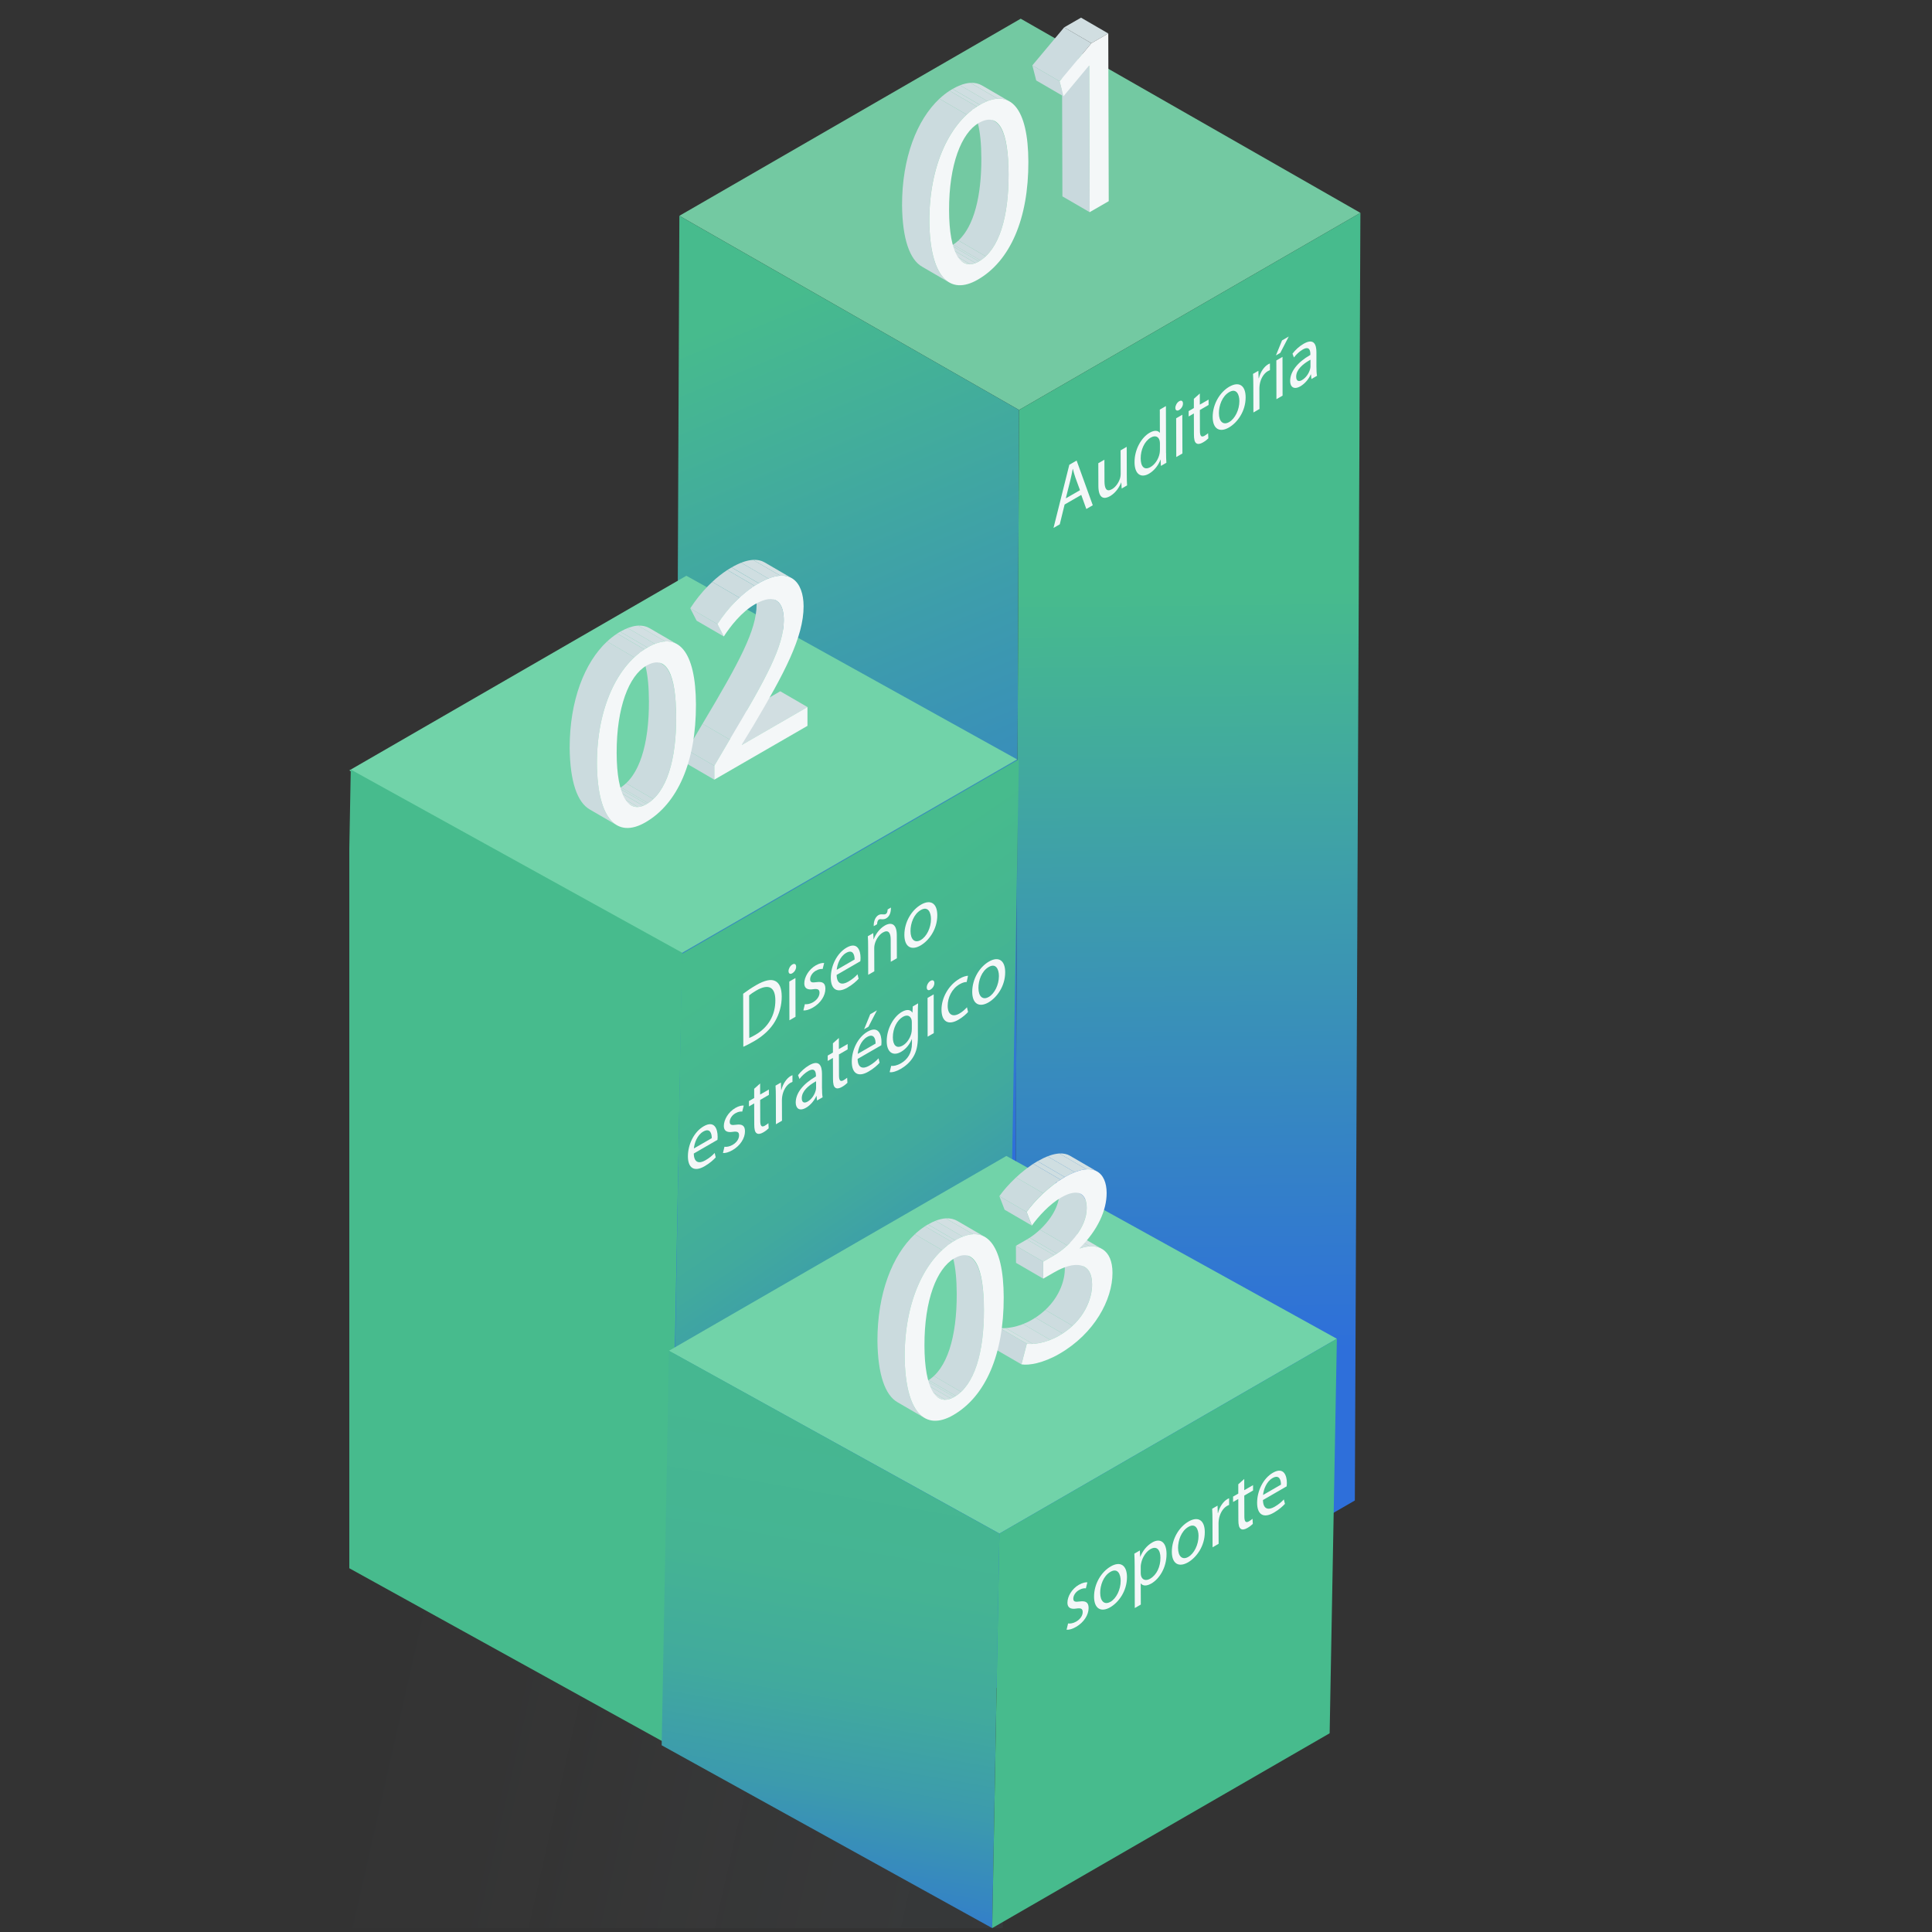 <?xml version="1.0" encoding="UTF-8"?>
<svg xmlns="http://www.w3.org/2000/svg" xmlns:xlink="http://www.w3.org/1999/xlink" viewBox="0 0 500 500">
  <rect x="0" y="0" width="500" height="500" fill="#333333" stroke="none"/>
  <defs>
    <style>
      .cls-1 {
        fill: url(#Degradado_sin_nombre_6);
        mix-blend-mode: multiply;
      }

      .cls-1, .cls-2, .cls-3, .cls-4, .cls-5, .cls-6, .cls-7, .cls-8, .cls-9, .cls-10, .cls-11, .cls-12, .cls-13, .cls-14, .cls-15, .cls-16, .cls-17, .cls-18, .cls-19 {
        stroke-width: 0px;
      }

      .cls-2 {
        fill: #47bb8d;
      }

      .cls-20 {
        clip-path: url(#clippath-11);
      }

      .cls-21 {
        clip-path: url(#clippath-16);
      }

      .cls-3 {
        fill: #cddcdf;
      }

      .cls-4 {
        fill: url(#Degradado_sin_nombre_73);
      }

      .cls-5 {
        fill: #cadadd;
      }

      .cls-6 {
        fill: url(#Degradado_sin_nombre_52);
      }

      .cls-7 {
        fill: #71d3a9;
      }

      .cls-22 {
        clip-path: url(#clippath-2);
      }

      .cls-23 {
        clip-path: url(#clippath-13);
      }

      .cls-24 {
        isolation: isolate;
      }

      .cls-25 {
        clip-path: url(#clippath-15);
      }

      .cls-8 {
        fill: #d2dfe2;
      }

      .cls-26 {
        clip-path: url(#clippath-6);
      }

      .cls-9 {
        fill: #f4f7f8;
      }

      .cls-10 {
        fill: none;
      }

      .cls-11 {
        fill: #d1dee1;
      }

      .cls-27 {
        clip-path: url(#clippath-7);
      }

      .cls-12 {
        fill: #c9d9dd;
      }

      .cls-28 {
        clip-path: url(#clippath-1);
      }

      .cls-29 {
        clip-path: url(#clippath-4);
      }

      .cls-13 {
        fill: #d4e1e3;
      }

      .cls-30 {
        clip-path: url(#clippath-12);
      }

      .cls-14 {
        fill: #73c9a2;
      }

      .cls-15 {
        fill: url(#Degradado_sin_nombre_51);
      }

      .cls-16 {
        fill: url(#Degradado_sin_nombre_63);
      }

      .cls-31 {
        clip-path: url(#clippath-9);
      }

      .cls-32 {
        clip-path: url(#clippath);
      }

      .cls-33 {
        clip-path: url(#clippath-19);
      }

      .cls-34 {
        clip-path: url(#clippath-3);
      }

      .cls-35 {
        clip-path: url(#clippath-8);
      }

      .cls-17 {
        fill: #cbdbde;
      }

      .cls-18 {
        fill: #cfdee1;
      }

      .cls-36 {
        clip-path: url(#clippath-18);
      }

      .cls-37 {
        clip-path: url(#clippath-14);
      }

      .cls-38 {
        clip-path: url(#clippath-17);
      }

      .cls-39 {
        clip-path: url(#clippath-5);
      }

      .cls-40 {
        clip-path: url(#clippath-10);
      }

      .cls-19 {
        fill: #ccdbdf;
      }
    </style>
    <linearGradient id="Degradado_sin_nombre_51" data-name="Degradado sin nombre 51" x1="243.74" y1="306.73" x2="121.81" y2="14.66" gradientUnits="userSpaceOnUse">
      <stop offset="0" stop-color="#2e6fda"/>
      <stop offset=".72" stop-color="#47bb8d"/>
    </linearGradient>
    <linearGradient id="Degradado_sin_nombre_52" data-name="Degradado sin nombre 52" x1="308.25" y1="349.85" x2="304.92" y2="32.12" gradientUnits="userSpaceOnUse">
      <stop offset="0" stop-color="#2e6fda"/>
      <stop offset=".62" stop-color="#47bb8d"/>
    </linearGradient>
    <clipPath id="clippath">
      <path class="cls-10" d="M249.37,67.97l-7.05-4.1c1.12.65,2.46.55,3.97-.32l7.05,4.1c-1.51.87-2.85.97-3.97.32Z"/>
    </clipPath>
    <clipPath id="clippath-1">
      <path class="cls-10" d="M250.4,27.31l7.05,4.1c2.42,1.4,3.55,6.35,3.57,13.68.03,11.09-2.45,19.54-7.68,22.56l-7.05-4.1c5.24-3.02,7.71-11.48,7.68-22.56-.02-7.32-1.16-12.27-3.57-13.68Z"/>
    </clipPath>
    <clipPath id="clippath-2">
      <path class="cls-10" d="M254.2,22.14l7.05,4.1c-2-1.16-4.58-.9-7.67.88l-7.05-4.1c3.09-1.79,5.67-2.04,7.67-.88Z"/>
    </clipPath>
    <clipPath id="clippath-3">
      <path class="cls-10" d="M245.65,73.1l-7.05-4.1c-3.15-1.83-5.05-7.11-5.15-15.83-.04-14.56,5.4-25.72,13.07-30.15l7.05,4.1c-7.67,4.43-13.11,15.59-13.07,30.15.09,8.72,2,14,5.15,15.83Z"/>
    </clipPath>
    <linearGradient id="Degradado_sin_nombre_6" data-name="Degradado sin nombre 6" x1="80.05" y1="388.81" x2="343.09" y2="448.21" gradientUnits="userSpaceOnUse">
      <stop offset=".08" stop-color="#fff" stop-opacity="0"/>
      <stop offset=".28" stop-color="rgba(205, 215, 223, .09)" stop-opacity=".09"/>
      <stop offset=".72" stop-color="rgba(113, 143, 166, .24)" stop-opacity=".24"/>
      <stop offset="1" stop-color="#507591" stop-opacity=".3"/>
    </linearGradient>
    <linearGradient id="Degradado_sin_nombre_63" data-name="Degradado sin nombre 63" x1="175.76" y1="260.01" x2="252.61" y2="372.67" gradientTransform="translate(-.64 .37) rotate(.13) skewX(.26)" gradientUnits="userSpaceOnUse">
      <stop offset="0" stop-color="#47bb8d"/>
      <stop offset=".22" stop-color="#45b691"/>
      <stop offset=".45" stop-color="#41aa9d"/>
      <stop offset=".69" stop-color="#3a96b2"/>
      <stop offset=".92" stop-color="#317ace"/>
      <stop offset="1" stop-color="#2e6fda"/>
    </linearGradient>
    <clipPath id="clippath-4">
      <path class="cls-10" d="M193.88,151.35l7.05,4.1c1.38.8,1.92,2.77,1.93,5.14-.04,6.57-4.38,14.7-13.99,30.82l-7.05-4.1c9.62-16.12,13.96-24.25,13.99-30.82,0-2.37-.55-4.34-1.93-5.14Z"/>
    </clipPath>
    <clipPath id="clippath-5">
      <path class="cls-10" d="M197.87,145.54l7.05,4.1c-1.88-1.09-4.69-.92-8.54,1.31l-7.05-4.1c3.86-2.23,6.66-2.4,8.54-1.31Z"/>
    </clipPath>
    <clipPath id="clippath-6">
      <path class="cls-10" d="M185.69,161.53l-7.05-4.1c2.61-4.05,6.33-8.07,10.68-10.58l7.05,4.1c-4.35,2.51-8.07,6.53-10.68,10.58Z"/>
    </clipPath>
    <clipPath id="clippath-7">
      <path class="cls-10" d="M163.34,208.43l-7.05-4.1c1.12.65,2.46.56,3.98-.32l7.05,4.1c-1.51.87-2.85.97-3.98.32Z"/>
    </clipPath>
    <clipPath id="clippath-8">
      <path class="cls-10" d="M164.37,167.78l7.05,4.1c2.42,1.4,3.55,6.36,3.57,13.69.03,11.09-2.45,19.53-7.67,22.55l-7.05-4.1c5.23-3.02,7.71-11.47,7.67-22.55-.02-7.33-1.16-12.28-3.57-13.69Z"/>
    </clipPath>
    <clipPath id="clippath-9">
      <path class="cls-10" d="M168.17,162.61l7.05,4.1c-2-1.16-4.58-.9-7.67.88l-7.05-4.1c3.09-1.78,5.67-2.04,7.67-.88Z"/>
    </clipPath>
    <clipPath id="clippath-10">
      <path class="cls-10" d="M159.63,213.56l-7.05-4.1c-3.15-1.83-5.05-7.11-5.15-15.83-.04-14.56,5.4-25.72,13.07-30.15l7.05,4.1c-7.67,4.43-13.11,15.59-13.07,30.15.1,8.72,2,14,5.15,15.83Z"/>
    </clipPath>
    <linearGradient id="Degradado_sin_nombre_73" data-name="Degradado sin nombre 73" x1="224.64" y1="368.42" x2="201.45" y2="502.08" gradientUnits="userSpaceOnUse">
      <stop offset="0" stop-color="#46b791"/>
      <stop offset=".29" stop-color="#45b493"/>
      <stop offset=".51" stop-color="#41aa9d"/>
      <stop offset=".7" stop-color="#3c9bad"/>
      <stop offset=".87" stop-color="#3585c3"/>
      <stop offset="1" stop-color="#2e6fda"/>
    </linearGradient>
    <clipPath id="clippath-11">
      <path class="cls-10" d="M273.63,323.78l7.05,4.1c1.18.68,1.91,2.1,1.94,4.44.07,3.58-1.95,9.55-8.52,13.35-3.54,2.05-6.92,2.32-8.37,2.09l-7.05-4.1c1.45.23,4.83-.05,8.37-2.09,6.57-3.79,8.59-9.77,8.52-13.35-.03-2.34-.76-3.76-1.94-4.44Z"/>
    </clipPath>
    <clipPath id="clippath-12">
      <path class="cls-10" d="M278.14,319.13l7.05,4.1c-1.51-.88-3.52-.89-5.74-.12l-7.05-4.1c2.21-.77,4.23-.76,5.74.12Z"/>
    </clipPath>
    <clipPath id="clippath-13">
      <path class="cls-10" d="M272.67,304.91l7.05,4.1c1.03.6,1.5,1.94,1.51,3.65.01,5.14-4.68,10.06-8.41,12.21l-7.05-4.1c3.72-2.15,8.42-7.07,8.41-12.21,0-1.71-.47-3.05-1.51-3.65Z"/>
    </clipPath>
    <clipPath id="clippath-14">
      <path class="cls-10" d="M276.91,299.1l7.05,4.1c-1.77-1.03-4.54-.8-8.4,1.43l-7.05-4.1c3.86-2.23,6.62-2.46,8.4-1.43Z"/>
    </clipPath>
    <clipPath id="clippath-15">
      <path class="cls-10" d="M265.69,313.66l-7.05-4.1c1.97-2.8,5.8-6.69,9.87-9.04l7.05,4.1c-4.07,2.35-7.9,6.24-9.87,9.04Z"/>
    </clipPath>
    <clipPath id="clippath-16">
      <path class="cls-10" d="M243,361.84l-7.05-4.1c1.12.65,2.46.55,3.97-.32l7.05,4.1c-1.51.87-2.85.97-3.97.32Z"/>
    </clipPath>
    <clipPath id="clippath-17">
      <path class="cls-10" d="M244.02,321.19l7.05,4.1c2.42,1.41,3.56,6.36,3.58,13.68.03,11.08-2.45,19.54-7.68,22.56l-7.05-4.1c5.23-3.02,7.71-11.48,7.68-22.56-.02-7.32-1.16-12.28-3.58-13.68Z"/>
    </clipPath>
    <clipPath id="clippath-18">
      <path class="cls-10" d="M247.83,316.01l7.05,4.1c-2-1.16-4.58-.9-7.67.88l-7.05-4.1c3.09-1.79,5.67-2.04,7.67-.88Z"/>
    </clipPath>
    <clipPath id="clippath-19">
      <path class="cls-10" d="M239.28,366.97l-7.05-4.1c-3.15-1.83-5.05-7.11-5.15-15.83-.04-14.56,5.4-25.72,13.07-30.15l7.05,4.1c-7.67,4.43-13.11,15.59-13.07,30.15.09,8.72,2,14,5.15,15.83Z"/>
    </clipPath>
  </defs>
  <g class="cls-24">
    <g id="Objects">
      <g id="barraAuditoria">
        <polygon class="cls-14" points="263.73 106.1 352.07 55.09 264.16 4.84 175.82 55.85 263.73 106.1"/>
        <polygon class="cls-15" points="262.29 439.33 263.73 106.1 175.82 55.85 174.38 389.08 262.29 439.33"/>
        <polygon class="cls-6" points="262.29 439.33 350.63 388.33 352.07 55.09 263.73 106.1 262.29 439.33"/>
        <g>
          <g class="cls-24">
            <g class="cls-24">
              <g class="cls-32">
                <g class="cls-24">
                  <path class="cls-13" d="M249.37,67.97l-7.05-4.1c.53.31,1.12.45,1.75.42l7.05,4.1c-.63.03-1.21-.11-1.75-.42"/>
                  <path class="cls-8" d="M251.12,68.39l-7.05-4.1c.43-.02.87-.12,1.34-.31l7.05,4.1c-.47.18-.91.28-1.34.31"/>
                  <path class="cls-18" d="M252.46,68.08l-7.05-4.1c.29-.11.58-.25.88-.43l7.05,4.1c-.3.17-.59.32-.88.43"/>
                </g>
              </g>
            </g>
            <g class="cls-24">
              <g class="cls-28">
                <g class="cls-24">
                  <path class="cls-18" d="M253.34,67.65l-7.05-4.1c.14-.08.27-.16.4-.25l7.05,4.1c-.13.09-.27.17-.4.25"/>
                  <path class="cls-3" d="M253.74,67.41l-7.05-4.1c.48-.31.93-.67,1.36-1.07l7.05,4.1c-.43.4-.88.76-1.36,1.07"/>
                  <path class="cls-17" d="M255.1,66.34l-7.05-4.1c4.03-3.77,5.95-11.49,5.92-21.25-.02-7.32-1.16-12.27-3.57-13.68l7.05,4.1c2.42,1.4,3.55,6.35,3.57,13.68.03,9.76-1.89,17.48-5.92,21.25"/>
                </g>
              </g>
            </g>
            <g class="cls-24">
              <g class="cls-22">
                <g class="cls-24">
                  <path class="cls-18" d="M253.58,27.12l-7.05-4.1c.67-.39,1.32-.71,1.95-.95l7.05,4.1c-.62.25-1.27.56-1.95.95"/>
                  <path class="cls-8" d="M255.52,26.17l-7.05-4.1c.95-.37,1.85-.58,2.68-.63l7.05,4.1c-.83.05-1.73.25-2.68.63"/>
                  <path class="cls-13" d="M258.2,25.54l-7.05-4.1c1.13-.06,2.14.17,3.04.7l7.05,4.1c-.9-.52-1.91-.76-3.04-.7"/>
                </g>
              </g>
            </g>
            <g class="cls-24">
              <g class="cls-34">
                <g class="cls-24">
                  <path class="cls-17" d="M245.65,73.1l-7.05-4.1c-3.15-1.83-5.05-7.11-5.15-15.83-.03-12.3,3.85-22.18,9.68-27.62l7.05,4.1c-5.83,5.44-9.71,15.32-9.68,27.62.09,8.72,2,14,5.15,15.83"/>
                  <path class="cls-3" d="M250.18,29.65l-7.05-4.1c.84-.78,1.71-1.47,2.63-2.06l7.05,4.1c-.91.59-1.79,1.28-2.63,2.06"/>
                  <path class="cls-18" d="M252.81,27.59l-7.05-4.1c.25-.16.51-.32.77-.47l7.05,4.1c-.26.15-.51.31-.77.47"/>
                </g>
              </g>
            </g>
            <path class="cls-9" d="M253.58,27.12c7.96-4.6,12.52.93,12.56,14.75.04,14.75-4.7,25.66-13.07,30.49-7.38,4.26-12.4-.8-12.56-15.09-.04-14.56,5.4-25.72,13.07-30.15ZM253.34,67.65c5.24-3.02,7.71-11.48,7.68-22.56s-2.43-16.31-7.72-13.26c-4.48,2.58-7.71,10.74-7.68,22.56.03,11.28,3.07,15.95,7.72,13.27"/>
          </g>
          <g class="cls-24">
            <polygon class="cls-12" points="282 54.91 274.95 50.82 274.84 12.89 281.89 16.99 282 54.91"/>
            <polygon class="cls-11" points="282.46 11.18 275.41 7.08 279.77 4.57 286.82 8.66 282.46 11.18"/>
            <polygon class="cls-19" points="274.22 21.02 267.17 16.92 275.41 7.08 282.46 11.18 274.22 21.02"/>
            <polygon class="cls-12" points="275.22 24.92 268.17 20.82 267.17 16.92 274.22 21.02 275.22 24.92"/>
            <polygon class="cls-9" points="286.82 8.66 286.94 52.06 282 54.91 281.89 16.99 281.77 17.05 275.22 24.92 274.22 21.02 282.46 11.18 286.82 8.66"/>
          </g>
        </g>
        <g>
          <path class="cls-9" d="M278.63,119.19l4.18,11.57-1.67.97-1.31-3.65-4.31,2.49-1.25,5.12-1.62.94,4.09-16.35,1.89-1.09ZM275.84,128.97l3.66-2.11-1.21-3.32c-.27-.76-.45-1.48-.63-2.19l-.04.02c-.18.93-.37,1.9-.61,2.88l-1.18,4.72"/>
          <path class="cls-9" d="M291.59,115.64l.02,7.29c0,1.03.02,1.93.08,2.69l-1.4.81-.1-1.58-.03.02c-.41,1.05-1.33,2.63-2.88,3.53-1.37.79-3.01.86-3.02-2.66l-.02-5.86,1.58-.91.02,5.55c0,1.91.51,2.9,1.96,2.07,1.07-.62,1.8-1.89,2.09-2.87.09-.32.14-.68.14-1.01l-.02-6.16,1.58-.91Z"/>
          <path class="cls-9" d="M301.78,117.21c0,.89.02,1.9.08,2.55l-1.42.82-.08-1.69c-.52,1.42-1.58,2.88-3,3.7-2.11,1.22-3.73.1-3.74-2.95-.03-3.32,1.77-6.41,3.89-7.64,1.33-.77,2.24-.56,2.63.01l.04-.02-.02-5.99,1.58-.91.03,12.12ZM300.19,116.51v-1.74c0-.23-.03-.53-.08-.73-.24-1.02-1.11-1.48-2.3-.79-1.64.95-2.61,3.17-2.6,5.38,0,2.03.87,3.21,2.58,2.22,1.07-.62,2.03-1.98,2.32-3.52.05-.28.07-.54.07-.83"/>
          <polygon class="cls-9" points="304.42 118.28 304.39 108.25 305.98 107.33 306.01 117.36 304.42 118.28"/>
          <path class="cls-9" d="M305.14,106.12c-.56.32-.96.05-.96-.56s.41-1.38.99-1.72.98-.07.98.58c.02.61-.38,1.34-1.01,1.7Z"/>
          <path class="cls-9" d="M310.51,101.84v2.88s2.27-1.31,2.27-1.31v1.39s-2.26,1.31-2.26,1.31l.02,5.4c0,1.25.31,1.77,1.19,1.27.41-.24.72-.48.92-.66l.07,1.32c-.31.32-.79.71-1.4,1.06-.74.43-1.34.5-1.71.22-.45-.27-.62-1.07-.62-2.25l-.02-5.47-1.35.78v-1.39s1.35-.78,1.35-.78v-2.4s1.54-1.37,1.54-1.37Z"/>
          <path class="cls-9" d="M318.16,100.07c2.5-1.44,4.2-.33,4.21,2.74.01,3.71-2.22,6.62-4.33,7.83-2.36,1.36-4.19.43-4.2-2.74,0-3.35,1.89-6.43,4.31-7.83ZM318.11,109.23c1.51-.87,2.64-3.17,2.64-5.42,0-1.7-.75-3.42-2.62-2.34s-2.68,3.54-2.68,5.44c0,2.2,1.11,3.22,2.66,2.32"/>
          <path class="cls-9" d="M328.21,94.27c.19-.11.31-.15.45-.2v1.72c-.15.05-.32.13-.54.25-1.12.65-1.91,2.07-2.12,3.57-.03.27-.07.58-.07.88l.02,5.35-1.57.91-.02-6.9c0-1.18-.03-2.19-.08-3.09l1.39-.8.06,1.94.07-.04c.39-1.58,1.35-2.98,2.41-3.59Z"/>
          <polygon class="cls-9" points="330.34 103.31 330.32 93.28 331.91 92.36 331.93 102.39 330.34 103.31"/>
          <polygon class="cls-9" points="333.53 87.09 331.34 91.32 330.21 91.98 331.79 88.1 333.53 87.09"/>
          <path class="cls-9" d="M340.69,94.93c0,.87.04,1.71.15,2.33l-1.44.83-.12-1.2-.06.03c-.48,1.07-1.42,2.32-2.66,3.04-1.76,1.02-2.67.11-2.67-1.35,0-2.4,1.83-4.79,5.15-6.71.03-.02.05-.03.08-.05v-.21c0-.83-.21-2.2-1.99-1.17-.8.46-1.65,1.24-2.26,2.05l-.37-.99c.72-.96,1.77-1.92,2.86-2.55,2.67-1.54,3.33.17,3.33,2.18v3.75ZM339.15,94.85v-1.75c-.08.04-.16.09-.24.13-1.67.96-3.47,2.4-3.46,4.26,0,1.18.69,1.34,1.5.88,1.14-.66,1.86-1.9,2.11-2.89.05-.22.09-.45.09-.63"/>
        </g>
      </g>
      <rect class="cls-1" x="59.78" y="314.59" width="199.77" height="184.4"/>
      <g id="BarraDiseñoestrategico">
        <polygon class="cls-7" points="175.99 246.9 263.22 196.53 177.63 149.01 90.4 199.38 175.99 246.9"/>
        <polygon class="cls-2" points="176.56 246.57 172.74 451.37 90.4 405.86 90.4 219.59 90.78 199.16 176.56 246.57"/>
        <polygon class="cls-16" points="173.02 451.47 260.25 401.11 263.68 196.53 176.45 246.89 173.02 451.47"/>
        <g>
          <g class="cls-24">
            <polygon class="cls-11" points="192.01 192.79 184.96 188.7 201.93 178.9 208.98 182.99 192.01 192.79"/>
            <polygon class="cls-5" points="184.87 198.19 177.82 194.09 181.82 187.3 188.86 191.4 184.87 198.19"/>
            <polygon class="cls-12" points="184.88 201.79 177.83 197.69 177.82 194.09 184.87 198.19 184.88 201.79"/>
            <g class="cls-24">
              <g class="cls-29">
                <g class="cls-24">
                  <path class="cls-17" d="M188.86,191.4l-7.05-4.1c9.62-16.12,13.96-24.25,13.99-30.82,0-2.37-.55-4.34-1.93-5.14l7.05,4.1c1.38.8,1.92,2.77,1.93,5.14-.04,6.57-4.38,14.7-13.99,30.82"/>
                </g>
              </g>
            </g>
            <g class="cls-24">
              <g class="cls-39">
                <g class="cls-24">
                  <path class="cls-18" d="M196.37,150.94l-7.05-4.1c.88-.51,1.71-.91,2.49-1.22l7.05,4.1c-.77.3-1.6.71-2.49,1.22"/>
                  <path class="cls-8" d="M198.86,149.73l-7.05-4.1c1.14-.45,2.17-.68,3.09-.74l7.05,4.1c-.92.05-1.94.29-3.09.74"/>
                  <path class="cls-13" d="M201.94,148.99l-7.05-4.1c1.17-.06,2.16.17,2.97.64l7.05,4.1c-.81-.47-1.8-.71-2.97-.64"/>
                </g>
              </g>
            </g>
            <polygon class="cls-12" points="187.33 164.72 180.28 160.63 178.64 157.43 185.69 161.53 187.33 164.72"/>
            <g class="cls-24">
              <g class="cls-26">
                <g class="cls-24">
                  <path class="cls-17" d="M185.69,161.53l-7.05-4.1c1.54-2.39,3.47-4.77,5.69-6.84l7.05,4.1c-2.22,2.07-4.15,4.45-5.69,6.84"/>
                  <path class="cls-3" d="M191.38,154.69l-7.05-4.1c1.22-1.14,2.53-2.18,3.91-3.08l7.05,4.1c-1.38.9-2.69,1.94-3.91,3.08"/>
                  <path class="cls-18" d="M195.29,151.61l-7.05-4.1c.36-.23.72-.45,1.08-.66l7.05,4.1c-.37.21-.73.43-1.08.66"/>
                </g>
              </g>
            </g>
            <path class="cls-9" d="M196.37,150.94c8.13-4.7,11.58-.26,11.6,5.94.02,8.02-5.02,17.41-12.95,30.82l-3.02,4.95v.13s16.97-9.8,16.97-9.8v4.87s-24.1,13.92-24.1,13.92v-3.6s3.99-6.79,3.99-6.79c9.62-16.12,13.96-24.25,13.99-30.82-.01-4.41-1.88-7.41-7.52-4.15-3.43,1.98-6.27,5.63-8.01,8.3l-1.64-3.2c2.61-4.05,6.33-8.07,10.68-10.58Z"/>
          </g>
          <g class="cls-24">
            <g class="cls-24">
              <g class="cls-27">
                <g class="cls-24">
                  <path class="cls-13" d="M163.34,208.43l-7.05-4.1c.53.31,1.12.45,1.75.42l7.05,4.1c-.63.03-1.21-.11-1.75-.42"/>
                  <path class="cls-8" d="M165.09,208.85l-7.05-4.1c.43-.02.88-.12,1.34-.31l7.05,4.1c-.47.18-.92.29-1.34.31"/>
                  <path class="cls-18" d="M166.44,208.54l-7.05-4.1c.29-.11.58-.26.88-.43l7.05,4.1c-.3.17-.6.32-.88.43"/>
                </g>
              </g>
            </g>
            <g class="cls-24">
              <g class="cls-35">
                <g class="cls-24">
                  <path class="cls-18" d="M167.32,208.11l-7.05-4.1c.14-.08.27-.16.4-.25l7.05,4.1c-.13.09-.27.17-.4.25"/>
                  <path class="cls-3" d="M167.72,207.87l-7.05-4.1c.48-.31.93-.67,1.36-1.07l7.05,4.1c-.43.4-.88.76-1.36,1.07"/>
                  <path class="cls-17" d="M169.08,206.8l-7.05-4.1c4.03-3.77,5.94-11.48,5.91-21.24-.02-7.33-1.16-12.28-3.57-13.69l7.05,4.1c2.42,1.4,3.55,6.36,3.57,13.69.03,9.76-1.89,17.47-5.91,21.24"/>
                </g>
              </g>
            </g>
            <g class="cls-24">
              <g class="cls-31">
                <g class="cls-24">
                  <path class="cls-18" d="M167.55,167.58l-7.05-4.1c.67-.39,1.32-.7,1.95-.95l7.05,4.1c-.62.24-1.27.56-1.95.95"/>
                  <path class="cls-8" d="M169.5,166.63l-7.05-4.1c.95-.37,1.85-.58,2.68-.63l7.05,4.1c-.83.05-1.73.25-2.68.63"/>
                  <path class="cls-13" d="M172.18,166.01l-7.05-4.1c1.13-.06,2.14.17,3.04.7l7.05,4.1c-.9-.52-1.92-.76-3.04-.7"/>
                </g>
              </g>
            </g>
            <g class="cls-24">
              <g class="cls-40">
                <g class="cls-24">
                  <path class="cls-17" d="M159.63,213.56l-7.05-4.1c-3.15-1.83-5.05-7.11-5.15-15.83-.03-12.3,3.85-22.18,9.68-27.62l7.05,4.1c-5.83,5.44-9.71,15.32-9.68,27.62.1,8.72,2,14,5.15,15.83"/>
                  <path class="cls-3" d="M164.16,170.12l-7.05-4.1c.84-.78,1.71-1.47,2.63-2.06l7.05,4.1c-.91.59-1.79,1.28-2.63,2.06"/>
                  <path class="cls-18" d="M166.78,168.05l-7.05-4.1c.25-.16.51-.32.77-.47l7.05,4.1c-.26.15-.51.31-.77.47"/>
                </g>
              </g>
            </g>
            <path class="cls-9" d="M167.55,167.58c7.96-4.6,12.52.94,12.56,14.76.04,14.75-4.7,25.65-13.07,30.48-7.38,4.26-12.4-.8-12.56-15.09-.04-14.56,5.4-25.72,13.07-30.15ZM167.32,208.11c5.23-3.02,7.71-11.47,7.67-22.55s-2.43-16.32-7.72-13.27c-4.48,2.58-7.71,10.74-7.68,22.56.03,11.28,3.07,15.95,7.72,13.26"/>
          </g>
        </g>
        <g>
          <path class="cls-9" d="M200.58,253.86c1.08.51,1.72,1.77,1.73,4.02s-.6,4.5-1.73,6.44c-1.13,1.96-3,3.75-5.36,5.11-1.12.65-2.06,1.12-2.85,1.48l-.04-13.73c.95-.71,2.09-1.49,3.33-2.21,2.25-1.3,3.86-1.62,4.93-1.1ZM195.51,267.8c3.35-1.94,5.17-5.14,5.15-8.91,0-3.31-1.62-4.46-4.94-2.54-.81.47-1.42.9-1.84,1.25l.03,11.02c.4-.15.98-.46,1.59-.82"/>
          <polygon class="cls-9" points="204.3 264.05 204.27 254.02 205.86 253.11 205.88 263.14 204.3 264.05"/>
          <path class="cls-9" d="M205.03,251.89c-.56.32-.96.05-.96-.56s.41-1.38.99-1.72.98-.07.98.58c.01.61-.38,1.34-1.01,1.7Z"/>
          <path class="cls-9" d="M211.14,249.83c.89-.51,1.66-.66,2.15-.61l-.39,1.56c-.35-.05-.97-.02-1.78.45-.94.54-1.46,1.46-1.46,2.21,0,.83.53.9,1.66.74,1.52-.21,2.29.21,2.29,1.71,0,1.76-1.18,3.69-3.25,4.88-.95.55-1.84.79-2.45.73l.39-1.62c.47.08,1.3-.03,2.1-.49,1.16-.67,1.69-1.64,1.69-2.47s-.45-1.08-1.63-.91c-1.57.26-2.31-.31-2.31-1.51,0-1.61,1.13-3.6,3-4.68Z"/>
          <path class="cls-9" d="M222.71,247.89c0,.37-.04.68-.06.88l-6.13,3.54c.05,2.44,1.42,2.66,3,1.75,1.14-.66,1.82-1.28,2.41-1.91l.28,1.15c-.56.62-1.52,1.5-2.9,2.3-2.69,1.55-4.3.44-4.3-2.58s1.54-6.3,4.08-7.77c2.85-1.64,3.62.8,3.62,2.64ZM221.17,248.31c0-1.17-.42-2.72-2.21-1.69-1.6.93-2.3,3.03-2.42,4.37l4.64-2.68"/>
          <path class="cls-9" d="M226.99,239.19l-.87.5c-.04-1.32.45-2.41,1.22-2.86.4-.23.7-.22,1.12-.19.29.01.54.04.76-.09.29-.17.47-.46.5-1.19l.85-.49c.02,1.38-.39,2.32-1.24,2.81-.38.22-.72.23-1.1.22-.36-.04-.56-.05-.78.08-.29.17-.43.6-.46,1.2Z"/>
          <path class="cls-9" d="M228.99,239.52c1.21-.7,3.09-.95,3.1,2.49l.02,5.99-1.58.91-.02-5.78c0-1.61-.53-2.66-2.03-1.8-1.04.6-1.85,1.92-2.12,3.1-.07.27-.11.6-.11.91l.02,6.03-1.58.91-.02-7.31c0-1.03-.02-1.87-.08-2.67l1.4-.81.09,1.61.04-.02c.43-1.2,1.44-2.72,2.87-3.55Z"/>
          <path class="cls-9" d="M238.35,234.12c2.51-1.45,4.21-.33,4.22,2.73.01,3.71-2.22,6.62-4.33,7.84-2.36,1.36-4.18.42-4.19-2.75,0-3.35,1.89-6.43,4.31-7.82ZM238.3,243.27c1.51-.87,2.64-3.17,2.64-5.42,0-1.7-.75-3.42-2.63-2.34s-2.68,3.54-2.67,5.44c0,2.2,1.11,3.22,2.66,2.32"/>
          <path class="cls-9" d="M185.73,294.12c0,.37-.04.68-.05.87l-6.13,3.54c.05,2.44,1.41,2.67,3,1.76,1.13-.65,1.82-1.28,2.41-1.91l.27,1.15c-.55.61-1.51,1.5-2.9,2.3-2.69,1.55-4.3.44-4.3-2.58s1.54-6.3,4.08-7.77c2.85-1.64,3.61.8,3.61,2.65ZM184.2,294.55c.02-1.17-.42-2.72-2.2-1.7-1.6.93-2.31,3.04-2.42,4.37l4.63-2.67"/>
          <path class="cls-9" d="M190.33,286.73c.89-.51,1.66-.66,2.15-.61l-.39,1.56c-.34-.05-.97-.03-1.78.44-.94.54-1.46,1.47-1.46,2.22,0,.83.53.9,1.66.74,1.52-.21,2.29.21,2.29,1.7,0,1.76-1.18,3.69-3.25,4.89-.96.55-1.84.79-2.45.73l.39-1.62c.47.08,1.3-.02,2.09-.48,1.16-.67,1.69-1.64,1.69-2.47,0-.87-.45-1.08-1.63-.91-1.57.26-2.31-.31-2.31-1.51,0-1.61,1.13-3.6,3-4.68Z"/>
          <path class="cls-9" d="M196.72,280.39v2.88s2.27-1.31,2.27-1.31v1.39s-2.26,1.31-2.26,1.31l.02,5.41c0,1.25.31,1.77,1.19,1.26.42-.24.72-.48.92-.65l.07,1.32c-.31.32-.79.71-1.4,1.06-.74.43-1.34.5-1.71.22-.45-.27-.62-1.07-.62-2.25l-.02-5.47-1.35.78v-1.39s1.35-.78,1.35-.78v-2.4s1.54-1.37,1.54-1.37Z"/>
          <path class="cls-9" d="M204.64,278.47c.19-.11.31-.16.45-.2v1.72c-.15.05-.32.13-.54.25-1.12.65-1.91,2.07-2.12,3.56-.03.27-.07.58-.07.89l.02,5.35-1.57.91-.02-6.9c0-1.18-.02-2.19-.08-3.09l1.39-.8.06,1.93.07-.04c.39-1.57,1.35-2.98,2.41-3.59Z"/>
          <path class="cls-9" d="M212.74,281.66c0,.87.04,1.69.15,2.32l-1.44.83-.13-1.2-.05.03c-.49,1.08-1.42,2.32-2.66,3.04-1.77,1.02-2.67.11-2.68-1.34,0-2.4,1.84-4.79,5.15-6.71.03-.02.05-.03.08-.05v-.21c0-.83-.21-2.2-1.99-1.18-.81.47-1.66,1.24-2.27,2.05l-.36-.99c.72-.96,1.76-1.91,2.86-2.55,2.66-1.54,3.32.18,3.33,2.19v3.75ZM211.2,281.57v-1.74c-.08.04-.16.09-.24.13-1.67.96-3.47,2.41-3.46,4.26,0,1.18.69,1.34,1.51.87,1.14-.66,1.85-1.9,2.1-2.9.05-.21.09-.44.09-.63"/>
          <path class="cls-9" d="M217.1,268.62v2.88s2.27-1.31,2.27-1.31v1.39s-2.26,1.31-2.26,1.31l.02,5.41c0,1.25.31,1.77,1.19,1.26.42-.24.72-.48.92-.65l.07,1.32c-.31.32-.79.71-1.4,1.06-.74.43-1.34.5-1.71.22-.45-.27-.62-1.07-.62-2.25l-.02-5.47-1.35.78v-1.39s1.35-.78,1.35-.78v-2.4s1.54-1.37,1.54-1.37Z"/>
          <polygon class="cls-9" points="226.95 261.48 224.76 265.71 223.63 266.37 225.21 262.49 226.95 261.48"/>
          <path class="cls-9" d="M228.13,269.64c0,.37-.04.68-.05.87l-6.13,3.54c.05,2.44,1.41,2.67,3,1.76,1.14-.66,1.83-1.28,2.42-1.92l.27,1.15c-.55.61-1.51,1.5-2.9,2.3-2.69,1.55-4.3.44-4.3-2.58s1.54-6.3,4.08-7.77c2.85-1.64,3.61.8,3.61,2.65ZM226.6,270.07c.02-1.17-.42-2.72-2.2-1.7-1.6.93-2.31,3.04-2.42,4.37l4.63-2.67"/>
          <path class="cls-9" d="M236.21,260.47l1.39-.8c-.04.75-.07,1.58-.07,2.8l.02,5.82c0,2.3-.39,3.93-1.23,5.29-.85,1.4-2.07,2.39-3.17,3.03s-2.2.99-2.91.86l.4-1.63c.58.09,1.48-.06,2.56-.68,1.62-.94,2.81-2.6,2.81-5.13v-1.12s-.04.02-.04.02c-.48,1.21-1.42,2.5-2.77,3.28-2.16,1.25-3.72.03-3.72-2.74,0-3.4,1.91-6.44,3.91-7.59,1.51-.87,2.35-.44,2.72.17l.04-.02.07-1.55ZM235.98,266.38v-1.8c0-.31-.03-.57-.1-.77-.29-.89-1.07-1.31-2.22-.65-1.52.88-2.59,2.97-2.59,5.29,0,1.97.88,3.1,2.59,2.11.97-.56,1.85-1.77,2.19-3.13.09-.37.13-.74.12-1.05"/>
          <polygon class="cls-9" points="240.07 268.29 240.05 258.26 241.64 257.34 241.66 267.37 240.07 268.29"/>
          <path class="cls-9" d="M240.8,256.12c-.56.32-.96.05-.96-.57s.41-1.38.99-1.71.98-.07.98.57c.02.61-.37,1.34-1.01,1.7Z"/>
          <path class="cls-9" d="M248.32,253.28c.94-.54,1.77-.75,2.2-.75l-.35,1.62c-.38-.03-.98.09-1.84.58-2,1.15-3.08,3.48-3.07,5.57,0,2.32,1.31,3,3.04,2,.91-.52,1.5-1.14,1.95-1.62l.28,1.21c-.41.49-1.33,1.35-2.51,2.03-2.63,1.52-4.35.45-4.36-2.61s1.82-6.38,4.67-8.02Z"/>
          <path class="cls-9" d="M255.92,248.86c2.5-1.45,4.21-.33,4.22,2.73.01,3.7-2.22,6.62-4.33,7.84-2.36,1.36-4.19.43-4.2-2.74,0-3.36,1.9-6.43,4.31-7.83ZM255.88,258.02c1.51-.87,2.64-3.17,2.64-5.42,0-1.7-.75-3.43-2.63-2.35s-2.68,3.54-2.67,5.44c0,2.19,1.11,3.22,2.66,2.32"/>
        </g>
      </g>
      <g id="Barra_soporte" data-name="Barra soporte">
        <g>
          <polygon class="cls-7" points="258.65 396.89 345.98 346.47 260.45 299.16 173.12 349.58 258.65 396.89"/>
          <polygon class="cls-4" points="256.78 498.99 258.65 396.89 173.12 349.58 171.24 451.68 256.78 498.99"/>
          <polygon class="cls-2" points="256.78 498.99 344.11 448.57 345.98 346.47 258.65 396.89 256.78 498.99"/>
        </g>
        <g>
          <g class="cls-24">
            <polygon class="cls-12" points="264.34 353.09 257.29 349 258.68 343.66 265.73 347.75 264.34 353.09"/>
            <g class="cls-24">
              <g class="cls-20">
                <g class="cls-24">
                  <path class="cls-13" d="M265.73,347.75l-7.05-4.1c.39.06.93.09,1.57.05l7.05,4.1c-.64.04-1.17.01-1.57-.05"/>
                  <path class="cls-8" d="M267.29,347.8l-7.05-4.1c1.21-.07,2.79-.36,4.51-1.04l7.05,4.1c-1.73.68-3.31.97-4.51,1.04"/>
                  <path class="cls-18" d="M271.81,346.77l-7.05-4.1c.74-.29,1.51-.66,2.29-1.11.31-.18.61-.36.9-.55l7.05,4.1c-.29.19-.59.37-.9.55-.78.45-1.55.81-2.29,1.11"/>
                  <path class="cls-3" d="M275,345.11l-7.05-4.1c.96-.62,1.81-1.29,2.56-2l7.05,4.1c-.75.7-1.6,1.37-2.56,2"/>
                  <path class="cls-17" d="M277.57,343.11l-7.05-4.1c3.84-3.58,5.11-7.95,5.05-10.8-.03-2.34-.76-3.76-1.94-4.44l7.05,4.1c1.18.68,1.91,2.1,1.94,4.44.05,2.85-1.21,7.22-5.05,10.8"/>
                </g>
              </g>
            </g>
            <g class="cls-24">
              <g class="cls-30">
                <g class="cls-24">
                  <path class="cls-8" d="M279.45,323.1l-7.05-4.1c.91-.31,1.78-.5,2.6-.54l7.05,4.1c-.82.05-1.69.23-2.6.54"/>
                  <path class="cls-13" d="M282.05,322.56l-7.05-4.1c1.18-.07,2.25.15,3.14.67l7.05,4.1c-.89-.52-1.96-.73-3.14-.67"/>
                </g>
              </g>
            </g>
            <polygon class="cls-11" points="269.97 326.5 262.92 322.41 265.77 320.76 272.82 324.86 269.97 326.5"/>
            <polygon class="cls-12" points="269.98 330.91 262.94 326.82 262.92 322.41 269.97 326.5 269.98 330.91"/>
            <g class="cls-24">
              <g class="cls-23">
                <g class="cls-24">
                  <path class="cls-18" d="M272.82,324.86l-7.05-4.1c.23-.13.46-.28.7-.43l7.05,4.1c-.24.15-.47.3-.7.43"/>
                  <path class="cls-3" d="M273.52,324.43l-7.05-4.1c.88-.57,1.79-1.28,2.67-2.1l7.05,4.1c-.88.82-1.79,1.53-2.67,2.1"/>
                  <path class="cls-17" d="M276.19,322.33l-7.05-4.1c2.7-2.51,5.05-6.04,5.04-9.68,0-1.71-.47-3.05-1.51-3.65l7.05,4.1c1.03.6,1.5,1.94,1.51,3.65.01,3.64-2.34,7.17-5.04,9.68"/>
                </g>
              </g>
            </g>
            <g class="cls-24">
              <g class="cls-37">
                <g class="cls-24">
                  <path class="cls-18" d="M275.56,304.62l-7.05-4.1c.92-.53,1.79-.95,2.59-1.27l7.05,4.1c-.8.31-1.66.73-2.59,1.27"/>
                  <path class="cls-8" d="M278.14,303.35l-7.05-4.1c1.14-.45,2.16-.69,3.06-.74l7.05,4.1c-.9.05-1.92.29-3.06.74"/>
                  <path class="cls-13" d="M281.2,302.62l-7.05-4.1c1.09-.06,2.01.15,2.75.58l7.05,4.1c-.74-.43-1.65-.64-2.75-.58"/>
                </g>
              </g>
            </g>
            <path class="cls-9" d="M275.56,304.62c7.44-4.29,10.82-1.16,10.84,4.11.01,4.47-2.3,9.62-6.94,14.24v.13c4.65-1.61,8.44.21,8.45,6.29.02,6.95-4.67,15.74-13.73,20.97-4.24,2.45-7.96,3.06-9.83,2.73l1.39-5.34c1.45.23,4.83-.05,8.37-2.09,6.57-3.79,8.59-9.77,8.52-13.35-.07-6.04-4.84-5.9-9.79-3.04l-2.85,1.64v-4.41s2.84-1.64,2.84-1.64c3.72-2.15,8.42-7.07,8.41-12.21,0-3.47-1.94-5.43-6.65-2.72-3.02,1.74-5.92,4.96-7.54,7.24l-1.35-3.51c1.97-2.8,5.8-6.69,9.87-9.04Z"/>
            <polygon class="cls-12" points="267.03 317.17 259.99 313.07 258.64 309.57 265.69 313.66 267.03 317.17"/>
            <g class="cls-24">
              <g class="cls-25">
                <g class="cls-24">
                  <path class="cls-17" d="M265.69,313.66l-7.05-4.1c1.02-1.45,2.53-3.18,4.31-4.85l7.05,4.1c-1.79,1.66-3.3,3.4-4.31,4.85"/>
                  <path class="cls-3" d="M270,308.81l-7.05-4.1c1.36-1.27,2.88-2.49,4.46-3.52l7.05,4.1c-1.58,1.02-3.1,2.25-4.46,3.52"/>
                  <path class="cls-18" d="M274.46,305.29l-7.05-4.1c.36-.24.73-.46,1.1-.67l7.05,4.1c-.37.21-.73.44-1.1.67"/>
                </g>
              </g>
            </g>
          </g>
          <g class="cls-24">
            <g class="cls-24">
              <g class="cls-21">
                <g class="cls-24">
                  <path class="cls-13" d="M243,361.84l-7.05-4.1c.53.31,1.12.45,1.75.42l7.05,4.1c-.63.03-1.21-.11-1.75-.42"/>
                  <path class="cls-8" d="M244.74,362.26l-7.05-4.1c.43-.02.87-.12,1.34-.31l7.05,4.1c-.47.18-.91.28-1.34.31"/>
                  <path class="cls-18" d="M246.08,361.95l-7.05-4.1c.29-.11.58-.25.88-.43l7.05,4.1c-.3.17-.59.32-.88.43"/>
                </g>
              </g>
            </g>
            <g class="cls-24">
              <g class="cls-38">
                <g class="cls-24">
                  <path class="cls-18" d="M246.96,361.53l-7.05-4.1c.14-.08.27-.16.4-.25l7.05,4.1c-.13.09-.27.17-.4.25"/>
                  <path class="cls-3" d="M247.37,361.28l-7.05-4.1c.48-.31.93-.67,1.36-1.07l7.05,4.1c-.43.4-.88.76-1.36,1.07"/>
                  <path class="cls-17" d="M248.72,360.21l-7.05-4.1c4.03-3.77,5.95-11.49,5.92-21.24-.02-7.32-1.16-12.28-3.58-13.68l7.05,4.1c2.42,1.41,3.56,6.36,3.58,13.68.03,9.75-1.89,17.48-5.92,21.24"/>
                </g>
              </g>
            </g>
            <g class="cls-24">
              <g class="cls-36">
                <g class="cls-24">
                  <path class="cls-18" d="M247.2,320.99l-7.05-4.1c.67-.39,1.32-.71,1.95-.95l7.05,4.1c-.62.25-1.27.56-1.95.95"/>
                  <path class="cls-8" d="M249.15,320.04l-7.05-4.1c.95-.37,1.85-.58,2.68-.63l7.05,4.1c-.83.05-1.73.25-2.68.63"/>
                  <path class="cls-13" d="M251.83,319.41l-7.05-4.1c1.13-.06,2.14.17,3.04.7l7.05,4.1c-.9-.52-1.92-.76-3.04-.7"/>
                </g>
              </g>
            </g>
            <g class="cls-24">
              <g class="cls-33">
                <g class="cls-24">
                  <path class="cls-17" d="M239.28,366.97l-7.05-4.1c-3.15-1.83-5.05-7.11-5.15-15.83-.03-12.3,3.85-22.18,9.68-27.62l7.05,4.1c-5.83,5.44-9.71,15.32-9.68,27.62.09,8.72,2,14,5.15,15.83"/>
                  <path class="cls-3" d="M243.81,323.52l-7.05-4.1c.84-.78,1.71-1.47,2.63-2.06l7.05,4.1c-.91.59-1.79,1.28-2.63,2.06"/>
                  <path class="cls-18" d="M246.43,321.46l-7.05-4.1c.25-.16.51-.32.77-.47l7.05,4.1c-.26.15-.51.31-.77.47"/>
                </g>
              </g>
            </g>
            <path class="cls-9" d="M247.2,320.99c7.96-4.6,12.52.93,12.56,14.75.04,14.76-4.7,25.66-13.07,30.49-7.38,4.26-12.4-.8-12.56-15.09-.04-14.56,5.4-25.72,13.07-30.15ZM246.96,361.53c5.23-3.02,7.71-11.48,7.68-22.56s-2.44-16.32-7.72-13.27c-4.47,2.58-7.71,10.73-7.67,22.55.03,11.28,3.07,15.95,7.72,13.27"/>
          </g>
        </g>
        <g>
          <path class="cls-9" d="M279.26,410.12c.88-.51,1.65-.67,2.15-.61l-.39,1.55c-.35-.05-.98-.02-1.79.45-.94.54-1.46,1.47-1.46,2.21,0,.83.53.9,1.66.74,1.52-.21,2.3.21,2.3,1.7,0,1.76-1.19,3.69-3.25,4.88-.96.55-1.84.8-2.45.73l.39-1.62c.47.08,1.3-.02,2.09-.48,1.16-.67,1.7-1.64,1.69-2.47,0-.87-.46-1.09-1.63-.91-1.57.27-2.32-.3-2.32-1.5,0-1.62,1.13-3.6,3.01-4.68Z"/>
          <path class="cls-9" d="M287.44,405.4c2.5-1.45,4.21-.33,4.22,2.73.01,3.7-2.22,6.61-4.33,7.83-2.36,1.36-4.18.42-4.19-2.75,0-3.35,1.89-6.42,4.31-7.81ZM287.39,414.55c1.51-.87,2.65-3.17,2.64-5.43,0-1.69-.75-3.42-2.63-2.34s-2.68,3.54-2.67,5.44c0,2.19,1.11,3.22,2.66,2.32"/>
          <path class="cls-9" d="M298.19,399.19c2.11-1.22,3.7-.09,3.71,2.96.01,3.6-1.89,6.49-3.95,7.67-1.16.67-2.17.67-2.69-.02l-.04.02.02,5.44-1.56.9-.03-10.85c0-1.28-.04-2.3-.08-3.23l1.42-.82.08,1.68c.68-1.61,1.71-2.93,3.13-3.75ZM297.68,408.55c1.68-.97,2.65-3.1,2.64-5.4,0-2-.93-3.2-2.6-2.23-1.09.63-2.09,2.1-2.39,3.65-.05.26-.11.56-.11.81v1.72c0,.27.04.5.08.7.29,1.1,1.25,1.41,2.38.76"/>
          <path class="cls-9" d="M307.58,393.77c2.51-1.45,4.21-.33,4.22,2.73.01,3.7-2.22,6.61-4.33,7.83-2.36,1.36-4.19.43-4.2-2.74,0-3.35,1.89-6.42,4.31-7.81ZM307.54,402.92c1.51-.87,2.64-3.17,2.64-5.43,0-1.69-.75-3.42-2.62-2.34s-2.68,3.54-2.68,5.45c0,2.19,1.11,3.22,2.66,2.32"/>
          <path class="cls-9" d="M317.64,387.96c.19-.11.31-.15.45-.2v1.72c-.15.05-.32.12-.54.25-1.12.65-1.91,2.08-2.12,3.57-.03.27-.07.58-.07.89l.02,5.34-1.57.91-.02-6.9c0-1.18-.03-2.18-.08-3.08l1.39-.8.06,1.93.07-.04c.39-1.57,1.35-2.98,2.41-3.59Z"/>
          <path class="cls-9" d="M322.01,382.78v2.88s2.28-1.31,2.28-1.31v1.39s-2.27,1.31-2.27,1.31l.02,5.41c0,1.24.31,1.77,1.19,1.26.41-.24.72-.48.92-.66l.08,1.32c-.31.32-.8.71-1.41,1.06-.73.42-1.34.51-1.71.22-.45-.28-.62-1.08-.62-2.26l-.02-5.47-1.35.78v-1.39s1.35-.78,1.35-.78v-2.41s1.54-1.37,1.54-1.37Z"/>
          <path class="cls-9" d="M333.04,383.79c0,.37-.04.69-.06.88l-6.13,3.54c.05,2.44,1.42,2.66,3,1.75,1.14-.66,1.82-1.28,2.41-1.91l.28,1.15c-.56.61-1.51,1.49-2.9,2.29-2.68,1.55-4.3.45-4.3-2.57s1.54-6.3,4.08-7.77c2.85-1.64,3.62.79,3.62,2.63ZM331.51,384.22c.02-1.17-.42-2.72-2.21-1.68-1.6.93-2.3,3.03-2.42,4.36l4.64-2.68"/>
        </g>
      </g>
    </g>
  </g>
</svg>